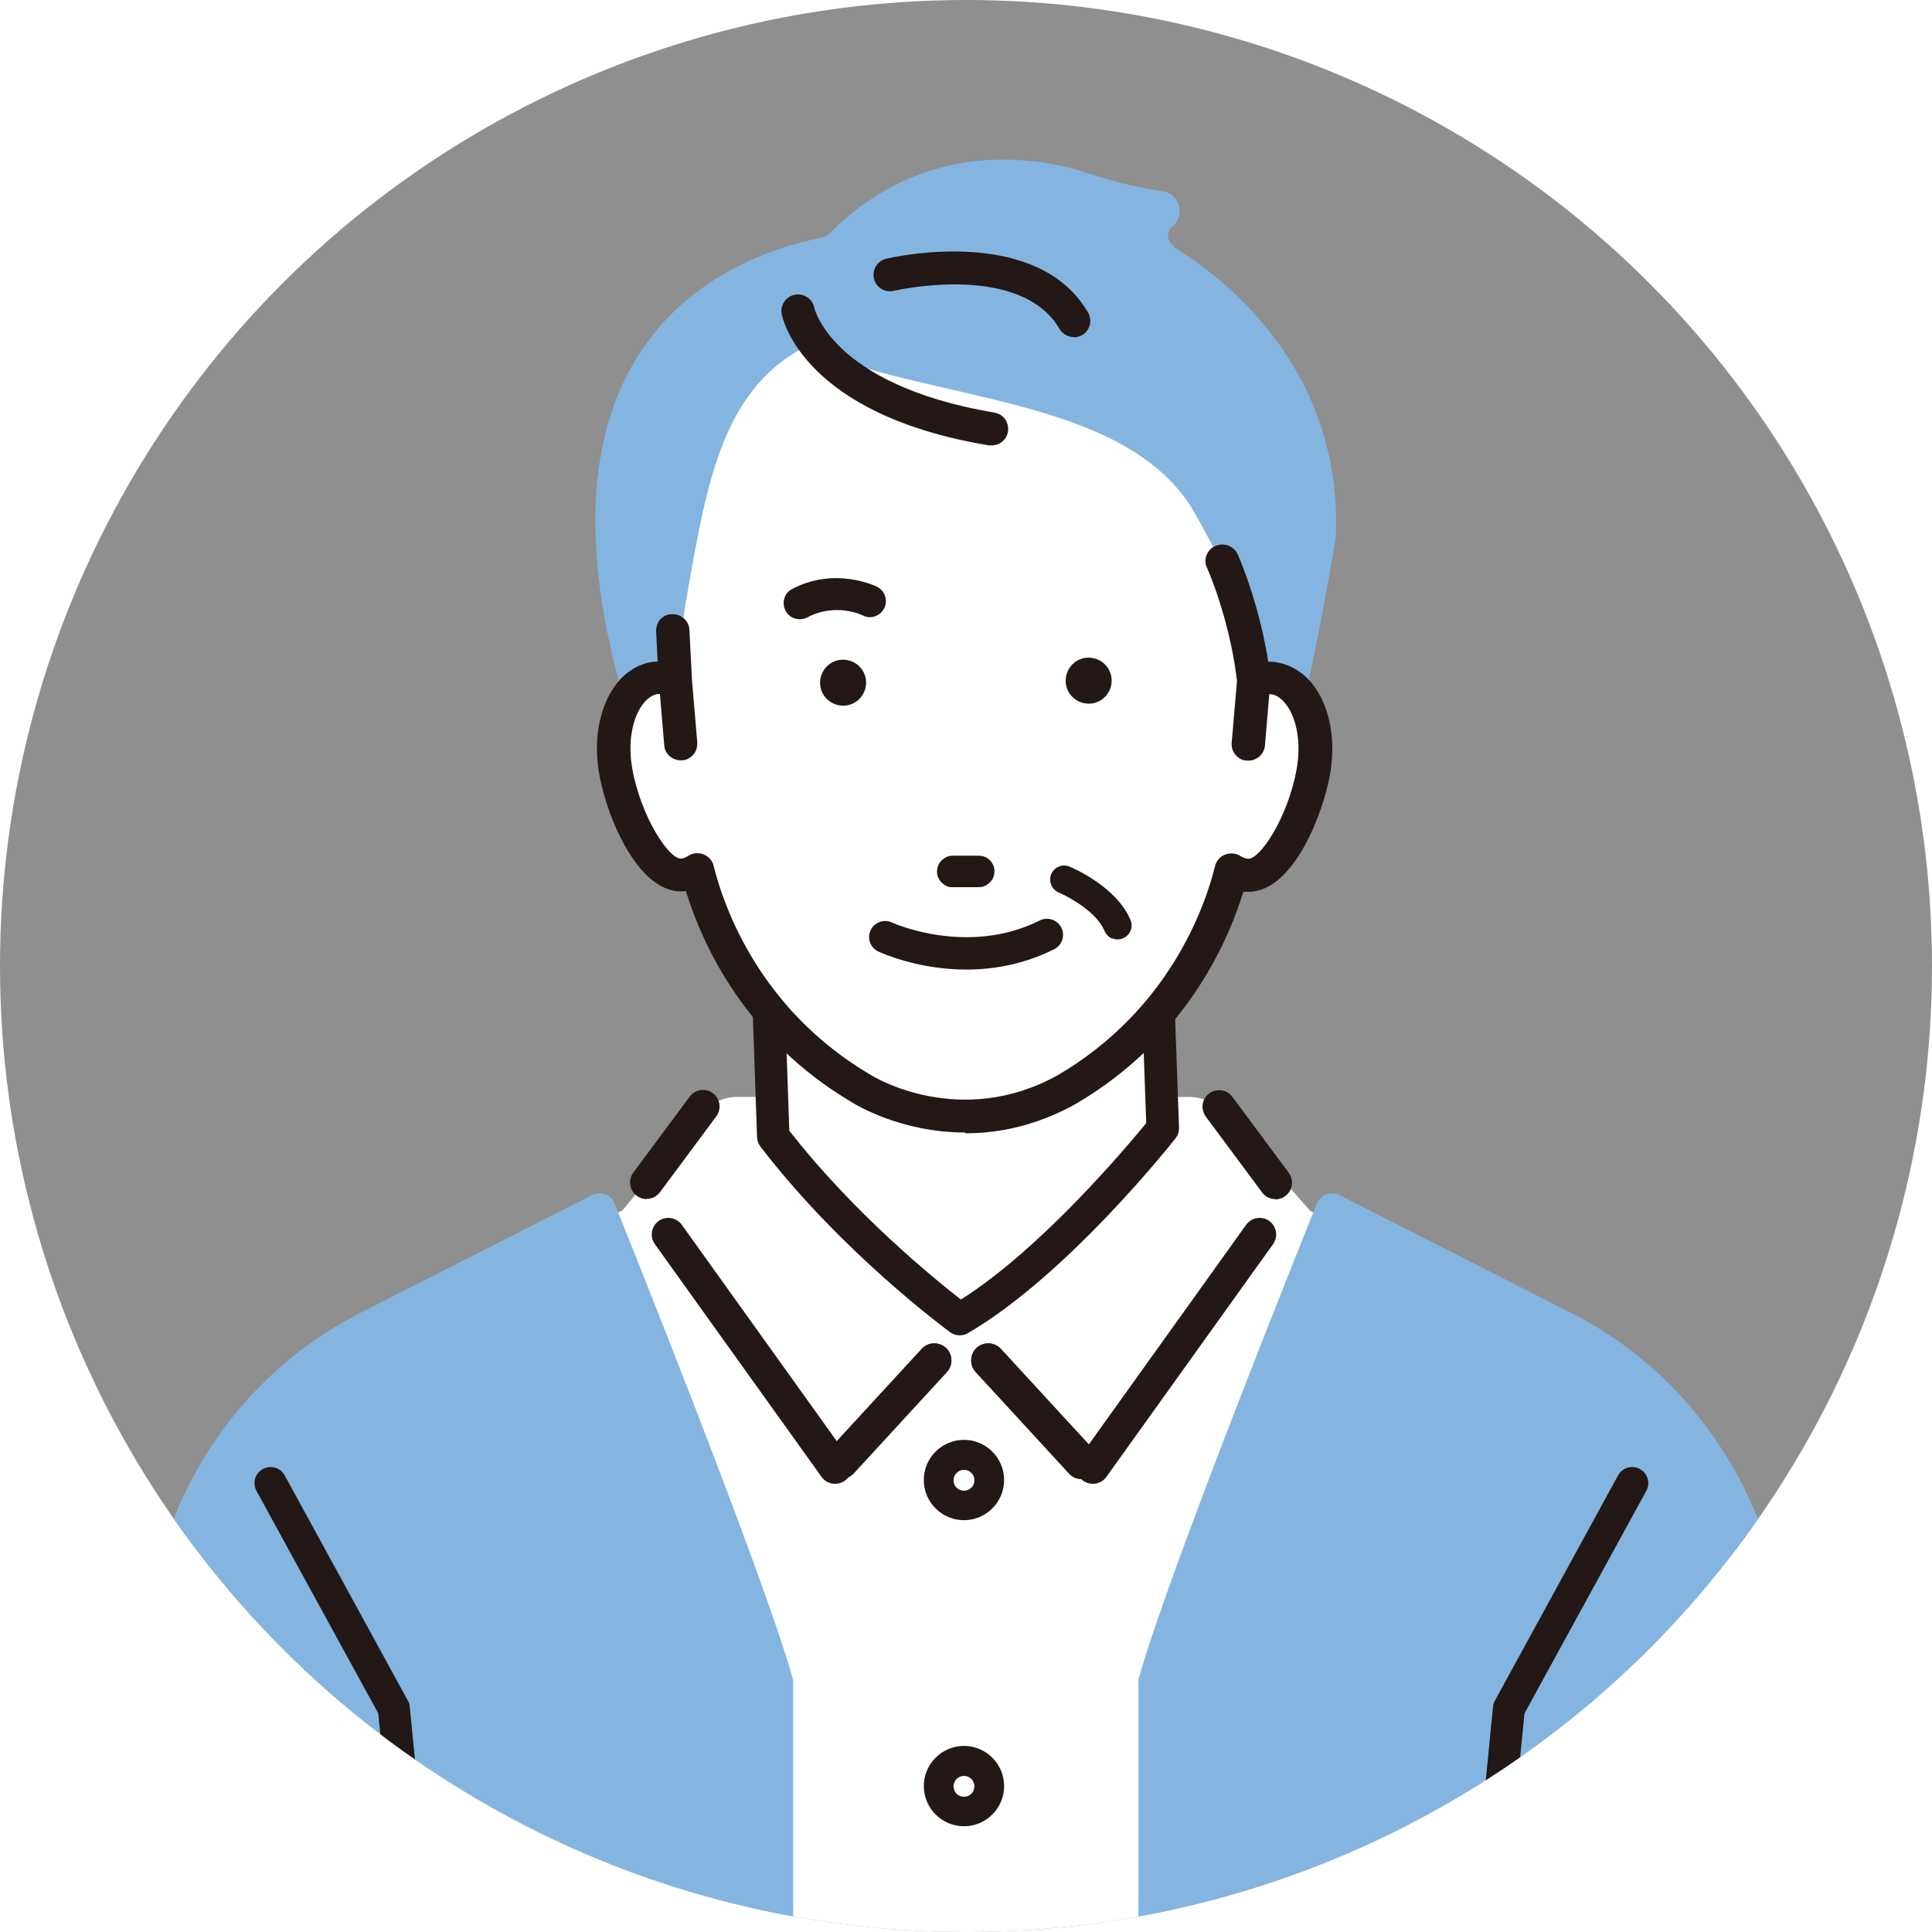 <?xml version="1.0" encoding="UTF-8"?><svg id="Layer_2" xmlns="http://www.w3.org/2000/svg" xmlns:xlink="http://www.w3.org/1999/xlink" viewBox="0 0 76 76"><defs><style>.cls-1{fill:#84b5e0;}.cls-1,.cls-2,.cls-3,.cls-4,.cls-5{stroke-width:0px;}.cls-2{fill:#231815;}.cls-3{fill:none;}.cls-4{fill:#fff;}.cls-6{clip-path:url(#clippath);}.cls-5{fill:#8f8f8f;}</style><clipPath id="clippath"><circle class="cls-3" cx="38" cy="38" r="38"/></clipPath></defs><g id="Layer_2-2"><g id="p"><g class="cls-6"><rect class="cls-5" x="-25.23" y="-8.97" width="126.15" height="105.69"/><path class="cls-4" d="m27.62,43.8l-3.13,3.81-12.89,6.43h0c-3.7,3.62-4.48,9.63-4.48,9.63l-1.76,26.37v.09c0,.07,0,.09,0,0,0,.05.03-.19.05-.46,0,.09,0,.23-.01.47-.01.17-.02.38-.04.61h64.41c-.01-.23-.03-.43-.04-.61,0-.23-.01-.38-.01-.47.02.26.04.51.05.46,0,.09,0,.07,0,0v-.09l-1.45-28.81s-.23-5.25-4.79-7.19h0l-11.99-6.41-3.42-3.87c-.34-.39-.84-.61-1.36-.61h-17.76c-.54,0-1.05.24-1.4.66h.02Z"/><path class="cls-1" d="m46.18,9.68c-.13-.08-.22-.22-.23-.37-.01-.15.05-.3.16-.4l.03-.02c.23-.21.32-.52.23-.82s-.34-.51-.65-.55c-1.4-.17-3.24-.8-3.44-.87-.02,0-.05-.02-.07-.02-4.98-1.24-8.14,1.08-9.59,2.57-.07.07-.16.12-.25.14-1.92.37-5.45,1.51-7.45,4.95-1.86,3.19-1.99,7.61-.4,13.15.09-.12.27.14.48.56.48-.14.99-.13,1.31-.14l.8-1.1c.86-4.78.52-7.01,3.43-9.95,0,0,2.69,1.53,4.2.21,4.57,2.13,9.05-1.07,11.99,3.47h0c1.8,1.49,2.72,7.5,2.72,7.5.79-.33,1.36-.31,1.78-.11.71-3.04,1.31-6.66,1.32-6.8v-.04c.23-6.56-4.39-10.11-6.39-11.33l.02-.03Z"/><path class="cls-4" d="m30.42,44.7l-.32-9.26h15.32l.32,8.94s-4.15,5.27-7.98,7.5c0,0-4.15-3.03-7.34-7.18Z"/><path class="cls-2" d="m37.76,52.53c-.13,0-.27-.04-.38-.12-.17-.13-4.26-3.13-7.47-7.31-.08-.11-.13-.24-.13-.37l-.32-9.26c0-.17.06-.34.18-.47s.29-.2.46-.2h15.32c.35,0,.63.27.64.62l.32,8.94c0,.15-.04.3-.14.42-.17.22-4.27,5.39-8.16,7.66-.1.06-.21.09-.32.09Zm-6.71-8.05c2.55,3.27,5.72,5.84,6.75,6.64,3.18-2.01,6.55-6.04,7.29-6.94l-.29-8.08h-14.04l.29,8.39h0Z"/><path class="cls-4" d="m31.65,13.64c5.04,2.19,12.41,1.92,15.22,6.32,0,0,2.21,3.8,1.7,4.01.16.36,0-.25.31.94.2.79.37,1.52.4,1.87.26-.11.54-.15.81-.1,1.17.19,1.86,1.83,1.54,3.67-.32,1.83-1.53,4.27-2.7,4.08-.18-.03-.36-.1-.51-.2-.41,1.66-1.88,5.93-6.49,8.64-4.25,2.37-8.02,0-8.02,0-4.61-2.71-6.08-6.98-6.49-8.64-.16.1-.33.17-.51.2-1.17.19-2.38-2.24-2.7-4.08-.32-1.83.37-3.47,1.54-3.67.27-.04.55,0,.81.1l.38-2.88c.82-4.63,1.35-8.46,4.71-10.25,0,0-1.44,1.28,0,0h0Z"/><path class="cls-2" d="m50.18,26.13c-.14-.02-.28-.03-.42-.02-.22-1.43-.66-3.02-1.21-4.28-.12-.27-.45-.4-.73-.29-.28.12-.42.43-.3.71.58,1.34,1.04,3.07,1.2,4.53l-.21,2.44c-.03.3.2.56.51.58h.05c.29,0,.53-.21.55-.5l.18-2.11h.19c.74.12,1.37,1.4,1.09,3.04-.33,1.91-1.48,3.72-2.05,3.63-.1-.02-.2-.06-.31-.12-.15-.09-.34-.11-.51-.04-.17.07-.29.2-.33.37-.4,1.63-1.82,5.71-6.23,8.3-3.89,2.17-7.3.1-7.46,0-4.42-2.59-5.83-6.67-6.24-8.3-.04-.17-.17-.31-.33-.37-.17-.07-.35-.05-.51.04-.11.06-.21.1-.31.12-.58.1-1.72-1.72-2.06-3.63-.28-1.64.34-2.92,1.09-3.04.06,0,.13,0,.2,0l.18,2.11c.02.28.27.5.55.5h.05c.31-.02.53-.29.51-.58l-.21-2.48-.1-1.97c0-.3-.27-.53-.58-.51-.31,0-.54.27-.53.56l.06,1.29c-.1,0-.21,0-.31.03-1.5.25-2.37,2.13-2,4.29.3,1.72,1.58,4.8,3.34,4.52h.04c.61,2.02,2.27,5.85,6.56,8.37.11.07,1.87,1.14,4.34,1.14,1.27,0,2.74-.28,4.26-1.14,4.3-2.53,5.97-6.36,6.58-8.38h.05c.08,0,.15.02.23.02,1.64,0,2.82-2.9,3.11-4.54.37-2.16-.5-4.04-2-4.29h.02Z"/><path class="cls-2" d="m37.96,44.55c-2.52,0-4.32-1.11-4.4-1.16-4.25-2.49-5.94-6.26-6.58-8.34-1.8.25-3.11-2.87-3.41-4.61-.23-1.32,0-2.57.6-3.43.38-.54.9-.88,1.48-.97.07,0,.15-.02.22-.02l-.06-1.19c0-.17.05-.33.16-.46.12-.13.28-.21.46-.21.36-.02.67.26.69.61l.1,1.97.21,2.48c0,.17-.04.33-.15.46-.11.13-.27.22-.45.23h-.05c-.34,0-.63-.26-.65-.59l-.17-2.02h-.09c-.22.04-.43.19-.61.44-.41.57-.56,1.52-.39,2.48.33,1.9,1.47,3.63,1.94,3.55.09,0,.18-.05.27-.11.18-.11.4-.13.6-.05.2.08.34.24.39.44.4,1.62,1.81,5.67,6.19,8.24.14.09,3.53,2.13,7.36,0,4.37-2.57,5.78-6.61,6.18-8.23.05-.2.2-.37.39-.44.2-.08.42-.06.6.05.09.06.19.09.28.11.48.08,1.61-1.65,1.94-3.55.17-.96.02-1.91-.39-2.48-.18-.25-.39-.41-.61-.44h-.08l-.17,2.02c-.03.35-.35.62-.71.59-.18,0-.34-.1-.45-.23s-.16-.29-.15-.46l.21-2.44c-.16-1.43-.62-3.16-1.19-4.48-.07-.16-.07-.33,0-.49s.19-.29.36-.35c.33-.14.72.02.86.34.53,1.23.98,2.8,1.2,4.22.12,0,.24,0,.35.03h0c.58.1,1.1.43,1.48.97.61.86.83,2.11.6,3.43-.25,1.45-1.41,4.62-3.21,4.62-.07,0-.13,0-.2,0-.64,2.08-2.33,5.85-6.6,8.35-1.37.76-2.82,1.15-4.32,1.15l-.03-.02Zm-10.91-9.72s.09.03.1.07c.61,2.03,2.27,5.82,6.52,8.31.08.05,1.83,1.13,4.29,1.13,1.46,0,2.88-.38,4.22-1.12,4.26-2.5,5.92-6.29,6.53-8.32.01-.05.06-.08.12-.07h.04c.07.02.15.02.21.02,1.58,0,2.74-2.9,3.01-4.45.22-1.25,0-2.48-.57-3.28-.35-.5-.82-.8-1.35-.89-.13-.02-.27-.03-.4-.02-.05,0-.1-.03-.11-.09-.21-1.43-.66-3.02-1.2-4.26-.1-.22-.37-.33-.6-.23-.11.05-.2.13-.25.24-.04.11-.04.22,0,.33.58,1.34,1.05,3.09,1.21,4.56l-.21,2.46c0,.11.03.22.1.31.08.09.19.15.32.16h.04c.24,0,.43-.18.45-.4l.18-2.11s.04-.09.09-.09h.22c.28.05.53.23.75.53.44.62.6,1.61.42,2.63-.32,1.85-1.47,3.83-2.17,3.72-.12-.02-.23-.06-.35-.14-.12-.08-.28-.09-.42-.04s-.24.17-.27.3c-.41,1.65-1.83,5.75-6.27,8.36-3.94,2.19-7.41.1-7.56,0-4.45-2.61-5.87-6.72-6.28-8.37-.03-.14-.14-.25-.27-.3-.14-.05-.29-.04-.42.04-.12.07-.23.12-.35.14-.7.11-1.85-1.86-2.17-3.72-.18-1.03-.02-2.01.42-2.64.21-.3.47-.48.74-.53.07,0,.14,0,.22,0,.05,0,.09.04.09.09l.18,2.11c.02.24.24.42.49.4.13,0,.24-.07.32-.16.07-.09.11-.2.1-.31l-.21-2.48-.1-1.97c0-.25-.23-.43-.48-.42-.12,0-.24.06-.32.15-.08.09-.12.2-.11.31l.06,1.29s0,.05-.03.07c-.02.02-.05.03-.07.03-.1,0-.2,0-.3.02-.53.09-1,.4-1.35.89-.57.8-.78,2.03-.57,3.28.29,1.68,1.54,4.71,3.22,4.44h.06l.04.02Z"/><path class="cls-2" d="m41.92,26.78c0,.5.41.9.91.9s.9-.41.9-.91-.41-.9-.91-.9-.9.41-.9.91Z"/><path class="cls-2" d="m32.26,26.86c0,.5.41.9.91.9s.9-.41.9-.91-.41-.9-.91-.9-.9.41-.9.91Z"/><path class="cls-2" d="m38.5,34.82c.3,0,.55-.25.55-.55s-.25-.55-.55-.55h-1c-.3,0-.55.26-.55.56s.25.55.55.55h1Z"/><path class="cls-2" d="m37.25,34.86c-.07-.03-.14-.08-.2-.13-.12-.12-.19-.27-.19-.44s.06-.33.18-.44c.12-.12.27-.19.44-.19h1c.17,0,.33.05.45.17.12.12.19.27.19.44s-.06.33-.18.44c-.12.12-.27.19-.44.19h-1.01c-.08,0-.17,0-.24-.04Zm1.42-1.03c-.06-.02-.12-.04-.18-.03h-1c-.13,0-.24.06-.33.15s-.14.21-.14.34.05.24.14.33.21.14.34.14h1c.13,0,.24-.06.33-.15.09-.09.14-.21.14-.34s-.05-.24-.14-.33c-.04-.04-.1-.08-.15-.1h0Z"/><path class="cls-2" d="m31.46,24.36c-.23,0-.45-.12-.56-.34-.16-.31-.05-.69.26-.85,1.69-.89,3.27-.12,3.34-.09.31.16.44.54.28.85-.16.31-.53.44-.84.28-.05-.03-1.09-.51-2.19.08-.09.05-.2.07-.3.07h.01Z"/><path class="cls-2" d="m38.01,38.14c-1.93,0-3.37-.67-3.46-.71-.32-.15-.45-.53-.3-.84s.52-.45.84-.3h0s2.95,1.35,5.81-.08c.31-.16.69-.03.85.28.16.31.03.69-.28.85-1.2.6-2.4.8-3.45.8h-.01Z"/><path class="cls-3" d="m39.43,58.87l.02-.69,1.74-2.32-1.6-1.92h-3.83l-1.6,1.92,1.74,2.32.02.69-1.6,7.74,1.96,8.73.53,1.7c0,.27.16,2.24.43,2.24l.21.53.75-.32.96-2.45-.13,1.26,2.01-11.69-1.6-7.74h-.01Z"/><path class="cls-2" d="m33.08,58.18c-.16,0-.32-.06-.45-.18-.27-.25-.29-.67-.04-.95l3.67-3.99c.25-.27.67-.29.95-.04.27.25.29.67.04.95l-3.67,3.99c-.13.14-.31.22-.49.22h0Z"/><path class="cls-2" d="m42.54,58.18c-.18,0-.36-.07-.49-.22l-3.67-3.99c-.25-.27-.23-.7.04-.95s.7-.23.95.04l3.67,3.99c.25.27.23.7-.04.95-.13.12-.29.18-.45.18h-.01Z"/><path class="cls-3" d="m39.43,58.87l.02-.69,1.74-2.32-1.6-1.92h-3.83l-1.6,1.92,1.74,2.32.02.69-1.6,7.74,1.96,8.73.53,1.7c0,.27.16,2.24.43,2.24l.21.53.75-.32.96-2.45-.13,1.26,2.01-11.69-1.6-7.74h-.01Z"/><path class="cls-2" d="m33.08,58.18c-.16,0-.32-.06-.45-.18-.27-.25-.29-.67-.04-.95l3.67-3.99c.25-.27.67-.29.95-.04.27.25.29.67.04.95l-3.67,3.99c-.13.14-.31.22-.49.22h0Z"/><path class="cls-2" d="m42.54,58.18c-.18,0-.36-.07-.49-.22l-3.67-3.99c-.25-.27-.23-.7.04-.95s.7-.23.95.04l3.67,3.99c.25.27.23.7-.04.95-.13.12-.29.18-.45.18h-.01Z"/><path class="cls-2" d="m32.85,58.37c-.2,0-.4-.09-.53-.27l-6.56-9.16c-.21-.29-.14-.7.15-.91s.7-.14.91.15l6.56,9.16c.21.29.14.7-.15.91-.11.08-.25.12-.38.12Z"/><path class="cls-2" d="m42.99,58.37c-.13,0-.26-.04-.38-.12-.29-.21-.36-.61-.15-.91l6.56-9.16c.21-.29.62-.36.91-.15s.36.61.15.91l-6.56,9.16c-.13.18-.33.27-.53.27Z"/><path class="cls-2" d="m25.44,47.17c-.13,0-.27-.04-.39-.13-.29-.21-.35-.62-.14-.91l2.22-2.99c.21-.29.62-.35.91-.14s.35.62.14.91l-2.22,2.99c-.13.17-.32.26-.52.26h0Z"/><path class="cls-2" d="m50.17,47.17c-.2,0-.4-.09-.52-.26l-2.22-2.99c-.21-.29-.15-.7.14-.91s.7-.15.91.14l2.22,2.99c.21.29.15.7-.14.91-.12.09-.25.13-.39.13h0Z"/><path class="cls-2" d="m37.92,59.8c-.87,0-1.58-.71-1.58-1.58s.71-1.58,1.58-1.58,1.58.71,1.58,1.58-.71,1.58-1.58,1.58Zm0-1.98c-.22,0-.41.18-.41.41s.18.41.41.41.41-.18.41-.41-.18-.41-.41-.41Z"/><path class="cls-2" d="m37.92,71.84c-.87,0-1.58-.71-1.58-1.58s.71-1.58,1.58-1.58,1.58.71,1.58,1.58-.71,1.58-1.58,1.58Zm0-1.98c-.22,0-.41.18-.41.41s.18.41.41.41.41-.18.41-.41-.18-.41-.41-.41Z"/><path class="cls-2" d="m43.75,36.92c-.13-.05-.24-.16-.3-.3-.32-.76-1.41-1.34-1.8-1.51-.28-.12-.41-.44-.3-.72.12-.28.44-.42.72-.3.07.03,1.84.76,2.4,2.1.12.28-.01.6-.29.72-.14.06-.29.06-.42,0h0Z"/><path class="cls-2" d="m39.01,17.52h-.11c-7.34-1.22-8.12-5.01-8.15-5.17-.07-.35.17-.69.52-.76.35-.06.69.16.76.51,0,.03.19.77,1.1,1.63.88.83,2.64,1.94,5.99,2.5.35.06.59.39.53.75-.05.32-.33.54-.64.54Z"/><path class="cls-2" d="m42.24,13.26c-.22,0-.44-.12-.56-.32-1.55-2.65-6.47-1.51-6.52-1.5-.35.08-.7-.13-.78-.48-.08-.35.13-.7.48-.78.24-.06,5.91-1.36,7.94,2.11.18.31.08.71-.23.89-.1.06-.22.09-.33.09h0Z"/><path class="cls-1" d="m23.59,47.59s5.85,14.52,6.97,18.59v25.37H4.96l1.43-26.81c.27-5.13,3.13-9.82,7.64-12.28.14-.07.28-.15.42-.22,0,0,9.14-4.65,9.14-4.65Z"/><path class="cls-1" d="m30.56,92.2H4.96c-.18,0-.35-.07-.47-.2-.12-.13-.19-.3-.18-.48l1.43-26.81c.29-5.38,3.34-10.29,7.98-12.82.14-.08.28-.15.43-.23l9.14-4.65c.16-.08.35-.09.52-.03.17.06.31.2.37.37.24.59,5.87,14.6,7,18.66.02.06.02.11.02.17v25.37c0,.36-.29.65-.65.65h.01Zm-24.91-1.3h24.26v-24.63c-1.02-3.59-5.52-14.92-6.66-17.78l-8.5,4.33c-.13.07-.27.14-.4.21-4.24,2.31-7.04,6.81-7.3,11.75l-1.4,26.13h0Z"/><path class="cls-1" d="m52.41,47.59s-5.85,14.52-6.97,18.59v25.37h25.6l-1.43-26.81c-.27-5.13-3.13-9.82-7.64-12.28-.14-.07-.28-.15-.42-.22,0,0-9.14-4.65-9.14-4.65Z"/><path class="cls-1" d="m71.03,92.2h-25.6c-.36,0-.65-.29-.65-.65v-25.37c0-.06,0-.12.02-.17,1.12-4.06,6.76-18.07,7-18.66.07-.17.2-.3.37-.37.17-.06.36-.05.52.03l9.14,4.65c.15.08.29.15.43.23,4.63,2.53,7.69,7.44,7.98,12.82l1.43,26.81c0,.18-.05.35-.18.48-.12.13-.29.2-.47.2h.01Zm-24.95-1.3h24.26l-1.4-26.13c-.26-4.93-3.06-9.43-7.3-11.75-.13-.07-.27-.14-.4-.21l-8.5-4.32c-1.14,2.86-5.65,14.19-6.66,17.78v24.63Z"/><path class="cls-2" d="m17.84,91.6c-.32,0-.6-.24-.63-.57l-2.33-23.63-4.79-8.75c-.17-.31-.06-.69.25-.86s.69-.06.86.25l4.85,8.87c.04.07.07.16.07.24l2.34,23.76c.03.35-.22.66-.57.69h-.06.01Z"/><path class="cls-2" d="m57.02,91.6h-.06c-.35-.03-.6-.34-.57-.69l2.34-23.76c0-.08.03-.17.07-.24l4.85-8.87c.17-.31.55-.42.86-.25s.42.55.25.86l-4.79,8.75-2.33,23.63c-.03.33-.31.57-.63.57h.01Z"/></g></g></g></svg>